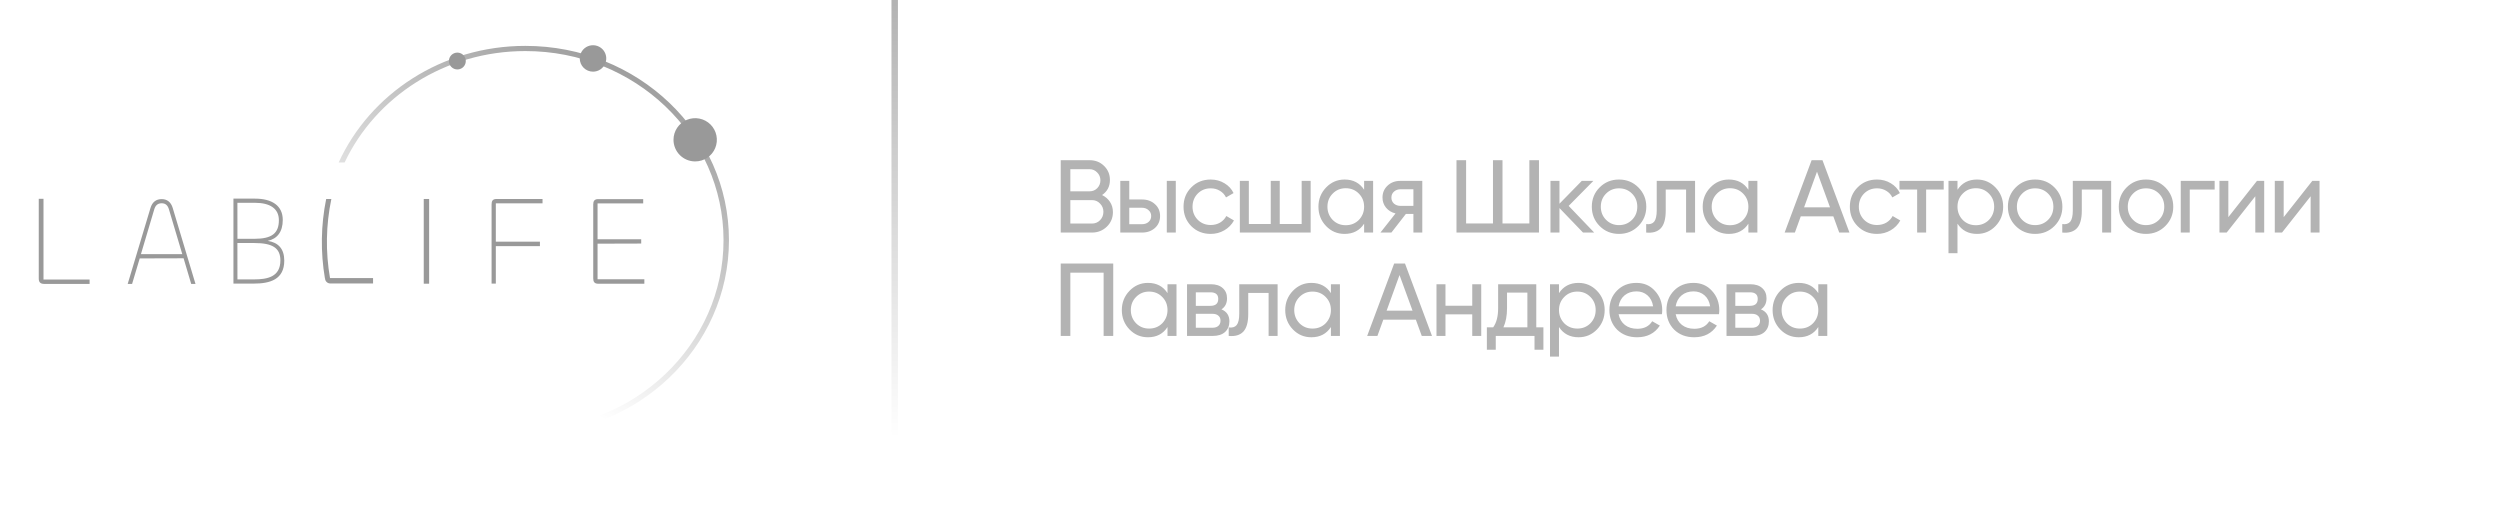 <?xml version="1.0" encoding="UTF-8"?> <svg xmlns="http://www.w3.org/2000/svg" width="387" height="82" viewBox="0 0 387 82" fill="none"><g opacity="0.4"><g clip-path="url(#clip0_1626_911)"><path d="M6.733 43.277H13.87V43.95H6.853C6.2 43.95 6 43.634 6 43.116V30.776H6.733V43.277Z" fill="black"></path><path d="M23.292 32.203C23.568 31.269 24.177 30.822 25.026 30.822C25.855 30.822 26.464 31.269 26.74 32.203L30.261 43.949H29.597L28.419 39.982L21.629 40.002L20.448 43.949H19.767L23.292 32.203ZM21.817 39.341H28.216L26.15 32.398C25.961 31.779 25.616 31.465 25.026 31.465C24.436 31.465 24.067 31.775 23.882 32.398L21.817 39.341Z" fill="black"></path><path d="M36.137 43.899V30.748H39.469C42.133 30.748 43.773 31.855 43.773 34.047C43.773 35.903 42.902 36.971 41.445 37.286C43.103 37.543 44.005 38.531 44.005 40.348C44.007 43.269 41.795 43.899 39.313 43.899H36.137ZM36.756 36.967H39.402C42.081 36.967 43.17 36.115 43.17 34.083C43.17 32.266 41.762 31.395 39.486 31.395H36.749L36.756 36.967ZM36.756 43.251H39.333C41.41 43.251 43.403 42.856 43.403 40.307C43.403 38.392 42.18 37.621 39.401 37.621H36.749L36.756 43.251Z" fill="black"></path><path d="M57.749 43.047H51.086C50.382 38.989 50.452 34.836 51.294 30.805H50.492C49.671 34.853 49.605 39.017 50.297 43.088H50.316C50.319 43.294 50.402 43.492 50.547 43.639C50.692 43.786 50.888 43.872 51.095 43.879H57.749V43.047Z" fill="black"></path><path d="M66.43 30.802V43.917H65.596V30.802H66.43Z" fill="black"></path><path d="M76.097 43.906V31.629C76.097 31.117 76.263 30.802 76.864 30.802H83.983V31.471H76.754V37.413H83.581V38.102H76.754V43.906H76.097Z" fill="black"></path><path d="M92.609 43.922C92.013 43.922 91.832 43.608 91.832 43.096V31.648C91.832 31.137 92.013 30.821 92.609 30.821H99.567V31.49H92.502V37.034H99.258V37.702L92.502 37.722V43.23H99.746V43.919L92.609 43.922Z" fill="black"></path><path d="M81.323 7.103C68.398 7.103 57.29 14.527 52.427 25.151H53.347C58.156 14.982 68.873 7.905 81.323 7.905C98.266 7.905 112.002 21.014 112.002 37.184C112.002 53.355 98.266 66.464 81.323 66.464C68.873 66.464 58.156 59.386 53.349 49.217H52.43C57.29 59.841 68.398 67.267 81.323 67.267C98.731 67.267 112.842 53.798 112.842 37.181C112.842 20.565 98.731 7.103 81.323 7.103Z" fill="url(#paint0_linear_1626_911)"></path><path d="M107.614 24.989C108.277 24.989 108.926 24.793 109.478 24.425C110.03 24.057 110.46 23.534 110.714 22.922C110.968 22.311 111.034 21.637 110.905 20.988C110.775 20.338 110.456 19.742 109.987 19.274C109.517 18.805 108.919 18.486 108.268 18.357C107.617 18.228 106.943 18.294 106.329 18.548C105.716 18.801 105.192 19.23 104.823 19.781C104.455 20.332 104.258 20.979 104.258 21.641C104.258 22.081 104.345 22.516 104.513 22.922C104.682 23.329 104.929 23.698 105.241 24.009C105.552 24.32 105.922 24.566 106.329 24.735C106.736 24.903 107.173 24.989 107.614 24.989Z" fill="black"></path><path d="M91.798 11.093C92.204 11.093 92.6 10.973 92.938 10.748C93.275 10.523 93.538 10.203 93.693 9.829C93.848 9.455 93.889 9.044 93.81 8.647C93.73 8.25 93.535 7.885 93.248 7.599C92.961 7.313 92.596 7.118 92.198 7.039C91.8 6.96 91.387 7.001 91.013 7.156C90.638 7.311 90.317 7.574 90.092 7.91C89.867 8.247 89.747 8.643 89.747 9.047C89.747 9.316 89.8 9.582 89.903 9.83C90.006 10.079 90.157 10.304 90.348 10.494C90.538 10.684 90.764 10.835 91.013 10.937C91.262 11.04 91.529 11.093 91.798 11.093Z" fill="black"></path><path d="M70.797 10.75C71.055 10.75 71.308 10.674 71.523 10.531C71.737 10.388 71.905 10.184 72.004 9.947C72.103 9.708 72.129 9.446 72.079 9.194C72.028 8.941 71.904 8.709 71.722 8.526C71.539 8.344 71.306 8.22 71.053 8.17C70.8 8.119 70.537 8.145 70.298 8.244C70.06 8.342 69.856 8.509 69.712 8.723C69.569 8.938 69.492 9.19 69.492 9.447C69.492 9.793 69.63 10.124 69.874 10.368C70.119 10.612 70.451 10.75 70.797 10.75Z" fill="black"></path></g><path d="M170.6 30.192C171.123 30.448 171.533 30.805 171.832 31.264C172.131 31.723 172.28 32.245 172.28 32.832C172.28 33.728 171.965 34.48 171.336 35.088C170.707 35.696 169.939 36 169.032 36H164.2V24.8H168.68C169.565 24.8 170.307 25.093 170.904 25.68C171.512 26.267 171.816 26.992 171.816 27.856C171.816 28.859 171.411 29.637 170.6 30.192ZM168.68 26.192H165.688V29.616H168.68C169.149 29.616 169.544 29.451 169.864 29.12C170.184 28.789 170.344 28.384 170.344 27.904C170.344 27.435 170.179 27.035 169.848 26.704C169.528 26.363 169.139 26.192 168.68 26.192ZM165.688 34.608H169.032C169.533 34.608 169.955 34.432 170.296 34.08C170.637 33.728 170.808 33.296 170.808 32.784C170.808 32.283 170.632 31.856 170.28 31.504C169.949 31.152 169.533 30.976 169.032 30.976H165.688V34.608ZM174.812 30.88H176.796C177.596 30.88 178.257 31.12 178.78 31.6C179.313 32.069 179.58 32.683 179.58 33.44C179.58 34.197 179.313 34.816 178.78 35.296C178.246 35.765 177.585 36 176.796 36H173.42V28H174.812V30.88ZM180.62 36V28H182.012V36H180.62ZM174.812 34.704H176.796C177.201 34.704 177.537 34.587 177.804 34.352C178.07 34.117 178.204 33.813 178.204 33.44C178.204 33.067 178.065 32.763 177.788 32.528C177.521 32.283 177.19 32.16 176.796 32.16H174.812V34.704ZM187.419 36.208C186.213 36.208 185.211 35.808 184.411 35.008C183.611 34.197 183.211 33.195 183.211 32C183.211 30.805 183.611 29.808 184.411 29.008C185.211 28.197 186.213 27.792 187.419 27.792C188.208 27.792 188.917 27.984 189.547 28.368C190.176 28.741 190.645 29.248 190.955 29.888L189.787 30.56C189.584 30.133 189.269 29.792 188.843 29.536C188.427 29.28 187.952 29.152 187.419 29.152C186.619 29.152 185.947 29.424 185.403 29.968C184.869 30.523 184.603 31.2 184.603 32C184.603 32.789 184.869 33.461 185.403 34.016C185.947 34.56 186.619 34.832 187.419 34.832C187.952 34.832 188.432 34.709 188.859 34.464C189.285 34.208 189.611 33.867 189.835 33.44L191.019 34.128C190.667 34.768 190.171 35.275 189.531 35.648C188.891 36.021 188.187 36.208 187.419 36.208ZM201.497 34.672V28H202.889V36H191.928V28H193.32V34.672H196.712V28H198.104V34.672H201.497ZM211.166 29.376V28H212.558V36H211.166V34.624C210.484 35.68 209.476 36.208 208.142 36.208C207.012 36.208 206.057 35.803 205.278 34.992C204.489 34.171 204.094 33.173 204.094 32C204.094 30.837 204.489 29.845 205.278 29.024C206.068 28.203 207.022 27.792 208.142 27.792C209.476 27.792 210.484 28.32 211.166 29.376ZM208.318 34.864C209.129 34.864 209.806 34.592 210.35 34.048C210.894 33.483 211.166 32.8 211.166 32C211.166 31.189 210.894 30.512 210.35 29.968C209.806 29.413 209.129 29.136 208.318 29.136C207.518 29.136 206.846 29.413 206.302 29.968C205.758 30.512 205.486 31.189 205.486 32C205.486 32.8 205.758 33.483 206.302 34.048C206.846 34.592 207.518 34.864 208.318 34.864ZM216.763 28H220.171V36H218.795V33.12H217.627L215.387 36H213.691L216.027 33.04C215.419 32.891 214.929 32.592 214.555 32.144C214.193 31.696 214.011 31.173 214.011 30.576C214.011 29.84 214.273 29.227 214.795 28.736C215.318 28.245 215.974 28 216.763 28ZM216.811 31.872H218.795V29.296H216.811C216.406 29.296 216.065 29.419 215.787 29.664C215.521 29.899 215.387 30.208 215.387 30.592C215.387 30.965 215.521 31.275 215.787 31.52C216.065 31.755 216.406 31.872 216.811 31.872ZM236.745 34.592V24.8H238.233V36H225.465V24.8H226.953V34.592H231.113V24.8H232.585V34.592H236.745ZM242.829 31.872L246.781 36H245.053L241.405 32.208V36H240.013V28H241.405V31.536L244.861 28H246.653L242.829 31.872ZM253.613 34.992C252.802 35.803 251.805 36.208 250.621 36.208C249.437 36.208 248.44 35.803 247.629 34.992C246.818 34.181 246.413 33.184 246.413 32C246.413 30.816 246.818 29.819 247.629 29.008C248.44 28.197 249.437 27.792 250.621 27.792C251.805 27.792 252.802 28.197 253.613 29.008C254.434 29.829 254.845 30.827 254.845 32C254.845 33.173 254.434 34.171 253.613 34.992ZM250.621 34.848C251.421 34.848 252.093 34.576 252.637 34.032C253.181 33.488 253.453 32.811 253.453 32C253.453 31.189 253.181 30.512 252.637 29.968C252.093 29.424 251.421 29.152 250.621 29.152C249.832 29.152 249.165 29.424 248.621 29.968C248.077 30.512 247.805 31.189 247.805 32C247.805 32.811 248.077 33.488 248.621 34.032C249.165 34.576 249.832 34.848 250.621 34.848ZM256.461 28H262.397V36H261.005V29.344H257.853V32.608C257.853 33.888 257.597 34.8 257.085 35.344C256.573 35.877 255.821 36.096 254.829 36V34.688C255.383 34.763 255.794 34.64 256.061 34.32C256.327 33.989 256.461 33.408 256.461 32.576V28ZM270.65 29.376V28H272.042V36H270.65V34.624C269.967 35.68 268.959 36.208 267.626 36.208C266.495 36.208 265.541 35.803 264.762 34.992C263.973 34.171 263.578 33.173 263.578 32C263.578 30.837 263.973 29.845 264.762 29.024C265.551 28.203 266.506 27.792 267.626 27.792C268.959 27.792 269.967 28.32 270.65 29.376ZM267.802 34.864C268.613 34.864 269.29 34.592 269.834 34.048C270.378 33.483 270.65 32.8 270.65 32C270.65 31.189 270.378 30.512 269.834 29.968C269.29 29.413 268.613 29.136 267.802 29.136C267.002 29.136 266.33 29.413 265.786 29.968C265.242 30.512 264.97 31.189 264.97 32C264.97 32.8 265.242 33.483 265.786 34.048C266.33 34.592 267.002 34.864 267.802 34.864ZM286.295 36H284.711L283.799 33.488H278.759L277.847 36H276.263L280.439 24.8H282.119L286.295 36ZM281.271 26.576L279.271 32.096H283.287L281.271 26.576ZM290.565 36.208C289.359 36.208 288.357 35.808 287.557 35.008C286.757 34.197 286.357 33.195 286.357 32C286.357 30.805 286.757 29.808 287.557 29.008C288.357 28.197 289.359 27.792 290.565 27.792C291.354 27.792 292.063 27.984 292.693 28.368C293.322 28.741 293.791 29.248 294.101 29.888L292.933 30.56C292.73 30.133 292.415 29.792 291.989 29.536C291.573 29.28 291.098 29.152 290.565 29.152C289.765 29.152 289.093 29.424 288.549 29.968C288.015 30.523 287.749 31.2 287.749 32C287.749 32.789 288.015 33.461 288.549 34.016C289.093 34.56 289.765 34.832 290.565 34.832C291.098 34.832 291.578 34.709 292.005 34.464C292.431 34.208 292.757 33.867 292.981 33.44L294.165 34.128C293.813 34.768 293.317 35.275 292.677 35.648C292.037 36.021 291.333 36.208 290.565 36.208ZM294.038 28H300.886V29.344H298.166V36H296.774V29.344H294.038V28ZM306.042 27.792C307.162 27.792 308.117 28.203 308.906 29.024C309.695 29.845 310.09 30.837 310.09 32C310.09 33.173 309.695 34.171 308.906 34.992C308.127 35.803 307.173 36.208 306.042 36.208C304.719 36.208 303.711 35.68 303.018 34.624V39.2H301.626V28H303.018V29.376C303.711 28.32 304.719 27.792 306.042 27.792ZM305.866 34.864C306.666 34.864 307.338 34.592 307.882 34.048C308.426 33.483 308.698 32.8 308.698 32C308.698 31.189 308.426 30.512 307.882 29.968C307.338 29.413 306.666 29.136 305.866 29.136C305.055 29.136 304.378 29.413 303.834 29.968C303.29 30.512 303.018 31.189 303.018 32C303.018 32.8 303.29 33.483 303.834 34.048C304.378 34.592 305.055 34.864 305.866 34.864ZM318.023 34.992C317.212 35.803 316.215 36.208 315.031 36.208C313.847 36.208 312.85 35.803 312.039 34.992C311.228 34.181 310.823 33.184 310.823 32C310.823 30.816 311.228 29.819 312.039 29.008C312.85 28.197 313.847 27.792 315.031 27.792C316.215 27.792 317.212 28.197 318.023 29.008C318.844 29.829 319.255 30.827 319.255 32C319.255 33.173 318.844 34.171 318.023 34.992ZM315.031 34.848C315.831 34.848 316.503 34.576 317.047 34.032C317.591 33.488 317.863 32.811 317.863 32C317.863 31.189 317.591 30.512 317.047 29.968C316.503 29.424 315.831 29.152 315.031 29.152C314.242 29.152 313.575 29.424 313.031 29.968C312.487 30.512 312.215 31.189 312.215 32C312.215 32.811 312.487 33.488 313.031 34.032C313.575 34.576 314.242 34.848 315.031 34.848ZM320.871 28H326.807V36H325.415V29.344H322.263V32.608C322.263 33.888 322.007 34.8 321.495 35.344C320.983 35.877 320.231 36.096 319.239 36V34.688C319.793 34.763 320.204 34.64 320.471 34.32C320.737 33.989 320.871 33.408 320.871 32.576V28ZM335.188 34.992C334.377 35.803 333.38 36.208 332.196 36.208C331.012 36.208 330.015 35.803 329.204 34.992C328.393 34.181 327.988 33.184 327.988 32C327.988 30.816 328.393 29.819 329.204 29.008C330.015 28.197 331.012 27.792 332.196 27.792C333.38 27.792 334.377 28.197 335.188 29.008C336.009 29.829 336.42 30.827 336.42 32C336.42 33.173 336.009 34.171 335.188 34.992ZM332.196 34.848C332.996 34.848 333.668 34.576 334.212 34.032C334.756 33.488 335.028 32.811 335.028 32C335.028 31.189 334.756 30.512 334.212 29.968C333.668 29.424 332.996 29.152 332.196 29.152C331.407 29.152 330.74 29.424 330.196 29.968C329.652 30.512 329.38 31.189 329.38 32C329.38 32.811 329.652 33.488 330.196 34.032C330.74 34.576 331.407 34.848 332.196 34.848ZM337.581 28H342.829V29.344H338.973V36H337.581V28ZM344.946 33.616L349.378 28H350.498V36H349.122V30.384L344.69 36H343.57V28H344.946V33.616ZM353.513 33.616L357.945 28H359.065V36H357.689V30.384L353.257 36H352.137V28H353.513V33.616ZM164.2 40.8H172.328V52H170.84V42.208H165.688V52H164.2V40.8ZM180.731 45.376V44H182.123V52H180.731V50.624C180.049 51.68 179.041 52.208 177.707 52.208C176.577 52.208 175.622 51.803 174.843 50.992C174.054 50.171 173.659 49.173 173.659 48C173.659 46.837 174.054 45.845 174.843 45.024C175.633 44.203 176.587 43.792 177.707 43.792C179.041 43.792 180.049 44.32 180.731 45.376ZM177.883 50.864C178.694 50.864 179.371 50.592 179.915 50.048C180.459 49.483 180.731 48.8 180.731 48C180.731 47.189 180.459 46.512 179.915 45.968C179.371 45.413 178.694 45.136 177.883 45.136C177.083 45.136 176.411 45.413 175.867 45.968C175.323 46.512 175.051 47.189 175.051 48C175.051 48.8 175.323 49.483 175.867 50.048C176.411 50.592 177.083 50.864 177.883 50.864ZM189.08 47.888C189.902 48.229 190.312 48.848 190.312 49.744C190.312 50.427 190.088 50.976 189.64 51.392C189.192 51.797 188.563 52 187.752 52H183.752V44H187.432C188.222 44 188.835 44.197 189.272 44.592C189.72 44.987 189.944 45.515 189.944 46.176C189.944 46.944 189.656 47.515 189.08 47.888ZM187.368 45.248H185.112V47.344H187.368C188.179 47.344 188.584 46.987 188.584 46.272C188.584 45.589 188.179 45.248 187.368 45.248ZM185.112 50.736H187.672C188.078 50.736 188.387 50.64 188.6 50.448C188.824 50.256 188.936 49.984 188.936 49.632C188.936 49.301 188.824 49.045 188.6 48.864C188.387 48.672 188.078 48.576 187.672 48.576H185.112V50.736ZM191.836 44H197.772V52H196.38V45.344H193.228V48.608C193.228 49.888 192.972 50.8 192.46 51.344C191.948 51.877 191.196 52.096 190.204 52V50.688C190.759 50.763 191.17 50.64 191.436 50.32C191.703 49.989 191.836 49.408 191.836 48.576V44ZM206.026 45.376V44H207.418V52H206.026V50.624C205.343 51.68 204.335 52.208 203.002 52.208C201.871 52.208 200.916 51.803 200.138 50.992C199.348 50.171 198.954 49.173 198.954 48C198.954 46.837 199.348 45.845 200.138 45.024C200.927 44.203 201.882 43.792 203.002 43.792C204.335 43.792 205.343 44.32 206.026 45.376ZM203.178 50.864C203.988 50.864 204.666 50.592 205.21 50.048C205.754 49.483 206.026 48.8 206.026 48C206.026 47.189 205.754 46.512 205.21 45.968C204.666 45.413 203.988 45.136 203.178 45.136C202.378 45.136 201.706 45.413 201.162 45.968C200.618 46.512 200.346 47.189 200.346 48C200.346 48.8 200.618 49.483 201.162 50.048C201.706 50.592 202.378 50.864 203.178 50.864ZM221.671 52H220.087L219.175 49.488H214.135L213.223 52H211.639L215.815 40.8H217.495L221.671 52ZM216.647 42.576L214.647 48.096H218.663L216.647 42.576ZM227.904 47.328V44H229.296V52H227.904V48.656H223.76V52H222.368V44H223.76V47.328H227.904ZM237.815 44V50.672H238.919V54.144H237.543V52H231.543V54.144H230.167V50.672H231.143C231.655 49.968 231.911 48.981 231.911 47.712V44H237.815ZM232.727 50.672H236.439V45.296H233.287V47.712C233.287 48.885 233.1 49.872 232.727 50.672ZM244.355 43.792C245.475 43.792 246.43 44.203 247.219 45.024C248.008 45.845 248.403 46.837 248.403 48C248.403 49.173 248.008 50.171 247.219 50.992C246.44 51.803 245.486 52.208 244.355 52.208C243.032 52.208 242.024 51.68 241.331 50.624V55.2H239.939V44H241.331V45.376C242.024 44.32 243.032 43.792 244.355 43.792ZM244.179 50.864C244.979 50.864 245.651 50.592 246.195 50.048C246.739 49.483 247.011 48.8 247.011 48C247.011 47.189 246.739 46.512 246.195 45.968C245.651 45.413 244.979 45.136 244.179 45.136C243.368 45.136 242.691 45.413 242.147 45.968C241.603 46.512 241.331 47.189 241.331 48C241.331 48.8 241.603 49.483 242.147 50.048C242.691 50.592 243.368 50.864 244.179 50.864ZM257.264 48.64H250.56C250.699 49.344 251.024 49.899 251.536 50.304C252.048 50.699 252.688 50.896 253.456 50.896C254.512 50.896 255.28 50.507 255.76 49.728L256.944 50.4C256.155 51.605 254.981 52.208 253.424 52.208C252.165 52.208 251.131 51.813 250.32 51.024C249.531 50.213 249.136 49.205 249.136 48C249.136 46.784 249.525 45.781 250.304 44.992C251.083 44.192 252.091 43.792 253.328 43.792C254.501 43.792 255.456 44.208 256.192 45.04C256.939 45.851 257.312 46.843 257.312 48.016C257.312 48.219 257.296 48.427 257.264 48.64ZM253.328 45.104C252.592 45.104 251.973 45.312 251.472 45.728C250.981 46.144 250.677 46.709 250.56 47.424H255.904C255.787 46.688 255.493 46.117 255.024 45.712C254.555 45.307 253.989 45.104 253.328 45.104ZM266.097 48.64H259.393C259.531 49.344 259.857 49.899 260.369 50.304C260.881 50.699 261.521 50.896 262.289 50.896C263.345 50.896 264.113 50.507 264.593 49.728L265.777 50.4C264.987 51.605 263.814 52.208 262.257 52.208C260.998 52.208 259.963 51.813 259.153 51.024C258.363 50.213 257.969 49.205 257.969 48C257.969 46.784 258.358 45.781 259.137 44.992C259.915 44.192 260.923 43.792 262.161 43.792C263.334 43.792 264.289 44.208 265.025 45.04C265.771 45.851 266.145 46.843 266.145 48.016C266.145 48.219 266.129 48.427 266.097 48.64ZM262.161 45.104C261.425 45.104 260.806 45.312 260.305 45.728C259.814 46.144 259.51 46.709 259.393 47.424H264.737C264.619 46.688 264.326 46.117 263.857 45.712C263.387 45.307 262.822 45.104 262.161 45.104ZM272.593 47.888C273.414 48.229 273.825 48.848 273.825 49.744C273.825 50.427 273.601 50.976 273.153 51.392C272.705 51.797 272.075 52 271.265 52H267.265V44H270.945C271.734 44 272.347 44.197 272.785 44.592C273.233 44.987 273.457 45.515 273.457 46.176C273.457 46.944 273.169 47.515 272.593 47.888ZM270.881 45.248H268.625V47.344H270.881C271.691 47.344 272.097 46.987 272.097 46.272C272.097 45.589 271.691 45.248 270.881 45.248ZM268.625 50.736H271.185C271.59 50.736 271.899 50.64 272.113 50.448C272.337 50.256 272.449 49.984 272.449 49.632C272.449 49.301 272.337 49.045 272.113 48.864C271.899 48.672 271.59 48.576 271.185 48.576H268.625V50.736ZM281.471 45.376V44H282.863V52H281.471V50.624C280.789 51.68 279.781 52.208 278.447 52.208C277.317 52.208 276.362 51.803 275.583 50.992C274.794 50.171 274.399 49.173 274.399 48C274.399 46.837 274.794 45.845 275.583 45.024C276.373 44.203 277.327 43.792 278.447 43.792C279.781 43.792 280.789 44.32 281.471 45.376ZM278.623 50.864C279.434 50.864 280.111 50.592 280.655 50.048C281.199 49.483 281.471 48.8 281.471 48C281.471 47.189 281.199 46.512 280.655 45.968C280.111 45.413 279.434 45.136 278.623 45.136C277.823 45.136 277.151 45.413 276.607 45.968C276.063 46.512 275.791 47.189 275.791 48C275.791 48.8 276.063 49.483 276.607 50.048C277.151 50.592 277.823 50.864 278.623 50.864Z" fill="black" fill-opacity="0.75"></path><line x1="138.5" y1="2.18557e-08" x2="138.5" y2="82" stroke="url(#paint1_linear_1626_911)" stroke-opacity="0.75"></line></g><defs><linearGradient id="paint0_linear_1626_911" x1="96.008" y1="7" x2="71.566" y2="53.54" gradientUnits="userSpaceOnUse"><stop></stop><stop offset="1" stop-opacity="0"></stop></linearGradient><linearGradient id="paint1_linear_1626_911" x1="138.48" y1="2.04273e-08" x2="138.48" y2="87.945" gradientUnits="userSpaceOnUse"><stop></stop><stop offset="0.771" stop-opacity="0"></stop></linearGradient><clipPath id="clip0_1626_911"><rect width="113" height="60.267" fill="white" transform="translate(0 7)"></rect></clipPath></defs></svg> 